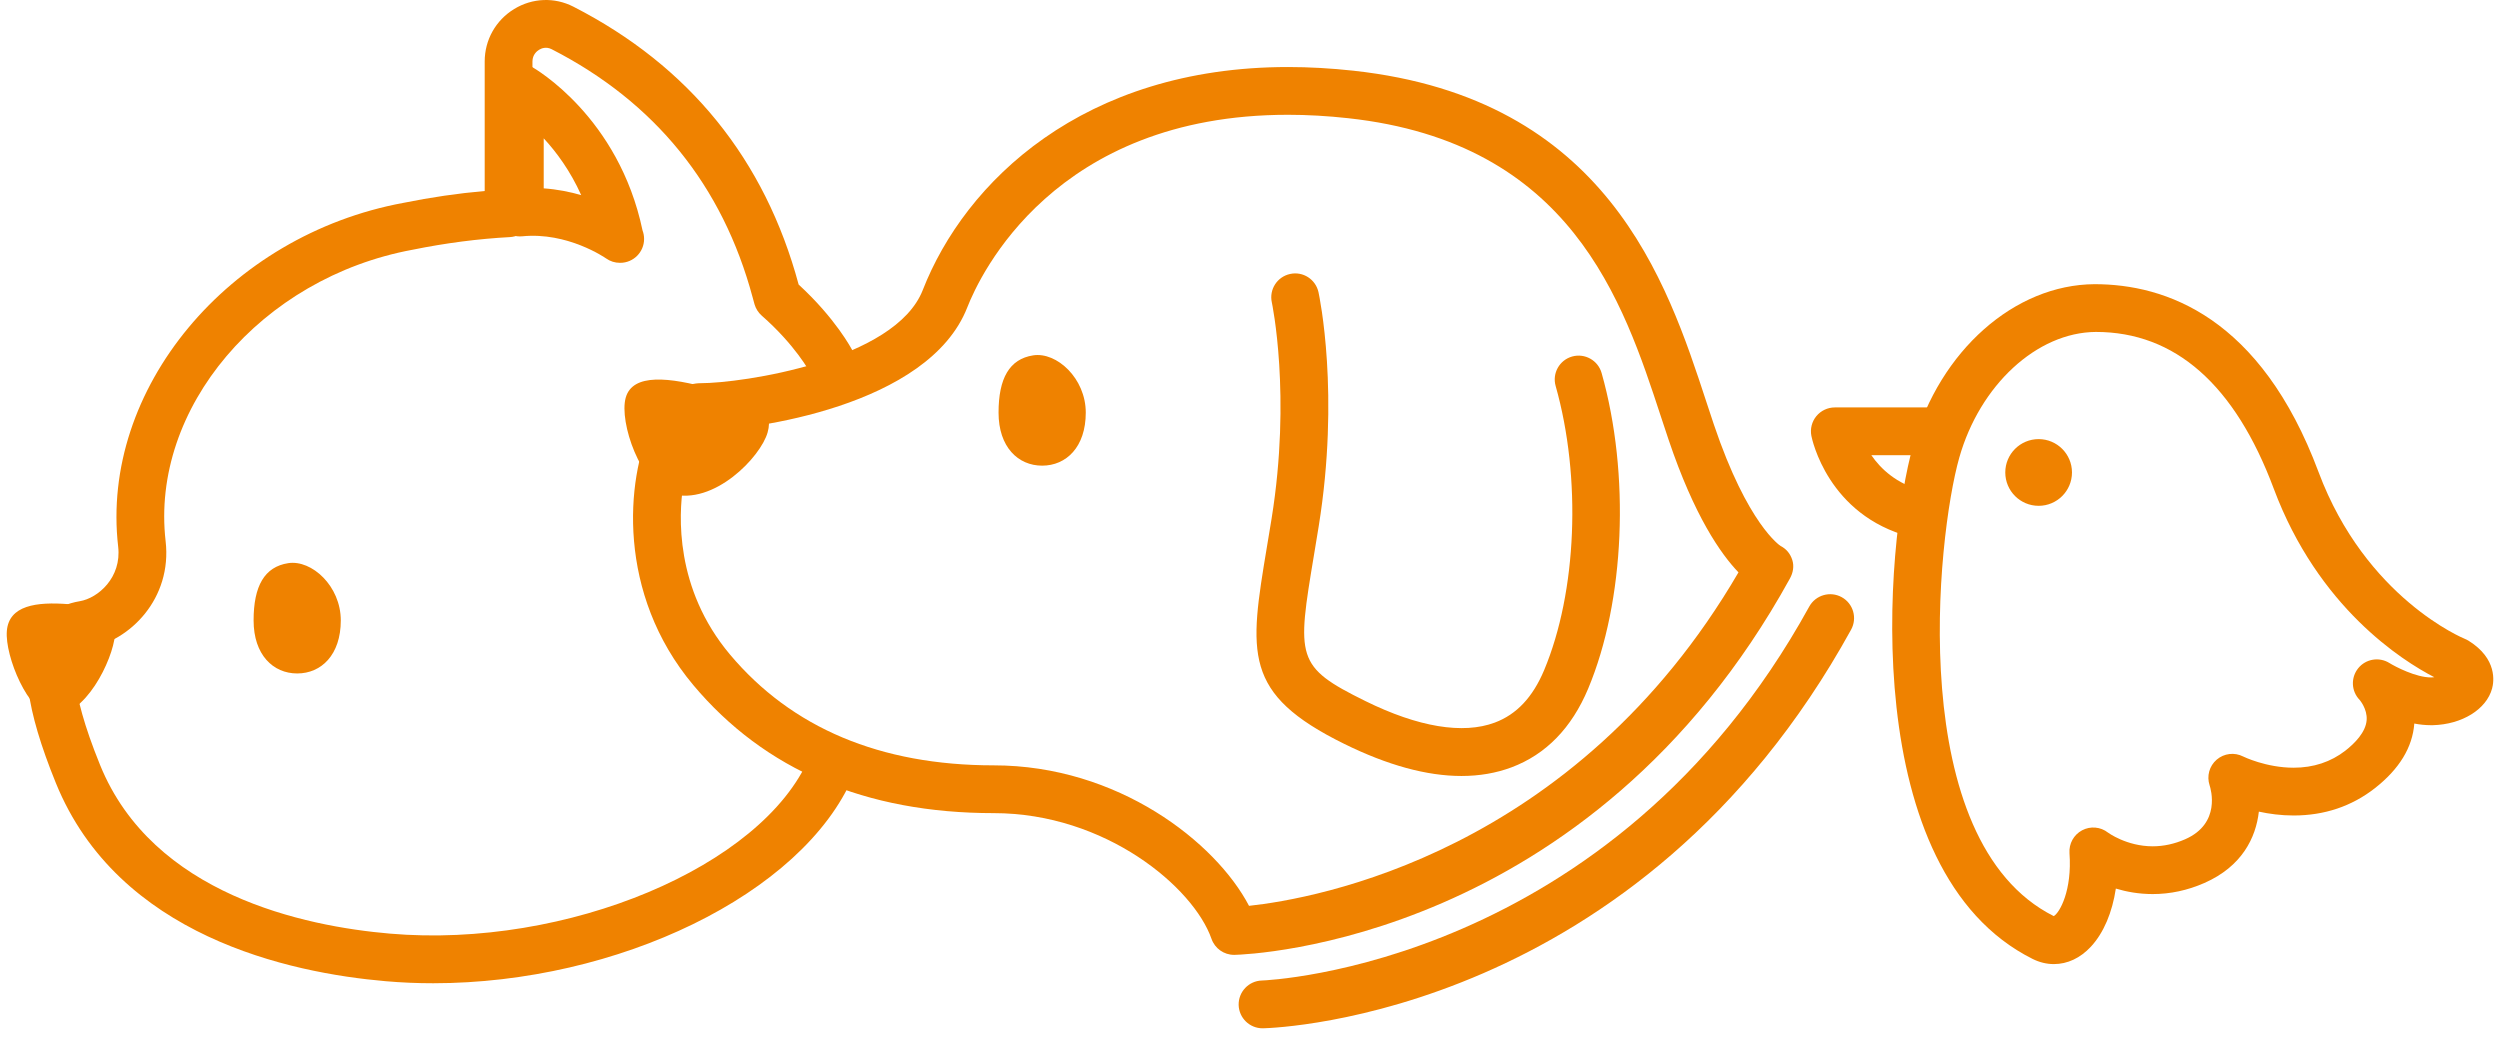 <svg width="107" height="45" viewBox="0 0 107 45" fill="none" xmlns="http://www.w3.org/2000/svg">
<path d="M18.544 42.083C17.864 42.083 17.187 42.055 16.512 41.996C12.381 41.64 5.053 40.065 2.391 33.513C1.099 30.337 0.832 28.263 1.546 26.985C1.811 26.511 2.35 25.909 3.412 25.732C4.199 25.601 5.21 24.717 5.058 23.4C4.28 16.668 9.761 10.065 17.275 8.681C18.437 8.445 19.603 8.275 20.745 8.175V2.631C20.745 1.708 21.217 0.868 22.006 0.386C22.785 -0.09 23.732 -0.128 24.54 0.285C29.496 2.821 32.74 6.823 34.182 12.179C35.772 13.639 36.45 14.938 36.48 14.995C36.739 15.497 36.541 16.114 36.04 16.372C35.54 16.631 34.925 16.435 34.665 15.936C34.653 15.914 34.039 14.769 32.6 13.507C32.456 13.379 32.35 13.213 32.295 13.028C32.273 12.953 32.245 12.854 32.214 12.732C30.931 7.947 28.037 4.371 23.609 2.105C23.374 1.986 23.172 2.069 23.074 2.13C22.988 2.182 22.789 2.335 22.789 2.631V9.127C22.789 9.671 22.365 10.119 21.822 10.148C20.477 10.22 19.076 10.401 17.663 10.688C11.168 11.885 6.431 17.48 7.089 23.165C7.37 25.605 5.574 27.444 3.747 27.749C3.431 27.801 3.365 27.919 3.33 27.983C3.197 28.221 2.872 29.269 4.284 32.743C6.537 38.286 13.022 39.644 16.688 39.959C24.25 40.612 32.632 37.092 34.632 32.427C34.855 31.907 35.456 31.668 35.974 31.89C36.493 32.113 36.733 32.714 36.511 33.233C34.347 38.281 26.415 42.083 18.544 42.083Z" fill="#EF8200"/>
<path d="M14.586 26.555C14.586 28.027 13.752 28.824 12.72 28.824C11.691 28.824 10.854 28.027 10.854 26.555C10.854 25.082 11.319 24.259 12.338 24.103C13.34 23.95 14.586 25.082 14.586 26.555Z" fill="#EF8200"/>
<path d="M46.471 17.661C46.471 19.134 45.636 19.93 44.604 19.93C43.575 19.93 42.738 19.134 42.738 17.661C42.738 16.189 43.204 15.366 44.222 15.209C45.223 15.055 46.471 16.189 46.471 17.661Z" fill="#EF8200"/>
<path d="M4.921 27.167C4.834 28.255 3.622 30.724 2.212 30.609C1.229 30.529 0.203 28.094 0.293 27.005C0.38 25.917 1.543 25.745 2.953 25.86C4.363 25.974 5.011 26.078 4.921 27.167Z" fill="#EF8200"/>
<path d="M32.854 18.508C32.559 19.559 30.555 21.652 28.718 21.136C27.434 20.774 26.485 18.072 26.781 17.02C27.077 15.97 28.639 16.133 30.477 16.651C32.313 17.168 33.15 17.457 32.854 18.508Z" fill="#EF8200"/>
<path fill-rule="evenodd" clip-rule="evenodd" d="M26.531 11.249C26.322 11.249 26.116 11.186 25.938 11.059C25.9 11.033 24.29 9.92 22.351 10.114C22.064 10.142 21.777 10.049 21.563 9.855C21.35 9.661 21.227 9.386 21.227 9.097V3.745C21.227 3.381 21.419 3.046 21.732 2.863C22.045 2.679 22.433 2.675 22.75 2.853C22.902 2.939 26.482 4.998 27.501 9.864C27.544 9.977 27.567 10.099 27.567 10.227C27.567 10.791 27.11 11.249 26.545 11.249C26.545 11.249 26.537 11.25 26.531 11.249ZM23.271 8.062C23.853 8.102 24.394 8.212 24.876 8.352C24.409 7.312 23.816 6.51 23.271 5.921V8.062Z" fill="#EF8200"/>
<path fill-rule="evenodd" clip-rule="evenodd" d="M52.818 40.868C52.383 40.868 51.996 40.594 51.852 40.182C51.085 37.983 47.324 34.802 42.529 34.802C37.05 34.802 32.725 32.958 29.674 29.322C26.381 25.398 26.797 20.514 27.881 18.189C28.607 16.634 29.509 16.401 29.98 16.401C31.735 16.401 38.311 15.446 39.495 12.413C41.297 7.799 46.35 2.869 55.127 2.869C56.031 2.869 56.972 2.922 57.924 3.026C68.775 4.211 71.338 12.029 73.033 17.202C73.143 17.535 73.248 17.859 73.353 18.168C74.802 22.463 76.198 23.362 76.213 23.37C76.46 23.495 76.627 23.704 76.711 23.97C76.794 24.236 76.744 24.513 76.61 24.757C68.04 40.317 53.459 40.852 52.844 40.868H52.818ZM30.119 18.445C29.916 18.642 29.453 19.399 29.24 20.794C29.051 22.022 28.87 25.184 31.238 28.007C33.884 31.159 37.683 32.757 42.529 32.757C47.844 32.757 52.031 36.042 53.458 38.77C56.28 38.466 67.395 36.52 74.407 24.497C73.648 23.708 72.516 22.085 71.416 18.821C71.31 18.507 71.202 18.178 71.09 17.839C69.466 12.886 67.244 6.101 57.701 5.059C56.824 4.962 55.958 4.913 55.127 4.913C45.125 4.913 41.937 11.78 41.4 13.156C39.74 17.404 32.196 18.401 30.119 18.445Z" fill="#EF8200"/>
<path d="M62.55 33.212C61.069 33.212 59.392 32.754 57.537 31.84C53.178 29.692 53.464 27.974 54.228 23.384L54.424 22.197C55.274 16.917 54.442 12.981 54.434 12.941C54.313 12.39 54.663 11.845 55.216 11.726C55.768 11.604 56.311 11.955 56.432 12.508C56.47 12.683 57.353 16.865 56.441 22.522L56.244 23.72C55.504 28.166 55.443 28.529 58.442 30.007C60.699 31.119 62.614 31.437 63.977 30.927C64.91 30.577 65.6 29.845 66.088 28.685C67.493 25.333 67.692 20.445 66.582 16.521C66.427 15.978 66.743 15.413 67.287 15.259C67.83 15.107 68.394 15.421 68.549 15.965C69.775 20.3 69.543 25.729 67.973 29.476C67.266 31.16 66.163 32.291 64.694 32.842C64.034 33.089 63.319 33.212 62.55 33.212Z" fill="#EF8200"/>
<path d="M54.036 44.011C53.484 44.011 53.029 43.57 53.014 43.014C53.002 42.45 53.446 41.981 54.01 41.966C54.193 41.961 68.956 41.36 77.436 25.961C77.709 25.467 78.332 25.287 78.825 25.559C79.32 25.831 79.499 26.453 79.228 26.948C70.152 43.428 54.715 43.995 54.062 44.011H54.036Z" fill="#EF8200"/>
<path fill-rule="evenodd" clip-rule="evenodd" d="M87.904 41.263C87.593 41.263 87.288 41.188 86.995 41.042C79.507 37.297 80.652 23.4 81.89 19.033C83.03 15.008 86.221 12.183 89.648 12.163C92.681 12.163 96.752 13.558 99.234 20.203C101.253 25.603 105.451 27.326 105.493 27.342C105.55 27.365 105.605 27.393 105.657 27.425C106.895 28.197 106.739 29.186 106.661 29.47C106.418 30.361 105.377 31.006 104.127 31.038C104.119 31.038 104.053 31.038 104.044 31.038C103.806 31.038 103.565 31.013 103.332 30.968C103.257 31.988 102.687 32.92 101.642 33.737C100.651 34.511 99.481 34.903 98.168 34.903C97.626 34.903 97.12 34.834 96.679 34.738C96.553 35.852 95.957 37.085 94.346 37.792C93.63 38.107 92.886 38.266 92.137 38.266C91.54 38.266 91.009 38.167 90.558 38.031C90.406 39.052 90.037 39.928 89.491 40.517C89.038 41.005 88.489 41.263 87.904 41.263ZM89.704 14.207C87.177 14.223 84.736 16.486 83.856 19.59C82.894 22.988 81.508 36.001 87.901 39.21C88.155 39.065 88.691 38.108 88.574 36.514C88.545 36.111 88.756 35.728 89.112 35.538C89.467 35.348 89.904 35.385 90.222 35.635C90.222 35.635 91.016 36.222 92.137 36.222C92.601 36.222 93.069 36.12 93.525 35.92C95.064 35.244 94.626 33.776 94.571 33.611C94.44 33.217 94.56 32.783 94.874 32.513C95.19 32.242 95.636 32.189 96.005 32.377C96.011 32.38 96.985 32.858 98.168 32.858C99.015 32.858 99.761 32.611 100.384 32.126C100.779 31.817 101.257 31.34 101.293 30.815C101.326 30.342 100.995 29.958 100.991 29.954C100.631 29.583 100.607 29 100.933 28.599C101.257 28.198 101.833 28.104 102.27 28.379C102.525 28.537 103.403 28.994 104.044 28.994C104.095 28.993 104.144 28.989 104.189 28.985C102.814 28.275 99.221 26.005 97.318 20.918C95.654 16.465 93.093 14.207 89.704 14.207Z" fill="#EF8200"/>
<path d="M82.013 23.008C81.927 23.008 81.84 22.997 81.753 22.974C78.232 22.049 77.555 18.796 77.527 18.657C77.468 18.358 77.546 18.047 77.74 17.811C77.935 17.575 78.225 17.438 78.531 17.438H82.811C83.375 17.438 83.833 17.896 83.833 18.46C83.833 19.025 83.375 19.483 82.811 19.483H80.094C80.497 20.07 81.172 20.707 82.272 20.996C82.819 21.14 83.145 21.699 83.001 22.245C82.88 22.704 82.466 23.008 82.013 23.008Z" fill="#EF8200"/>
<path d="M88.681 20.221C88.681 21.01 88.041 21.649 87.254 21.649C86.465 21.649 85.826 21.01 85.826 20.221C85.826 19.433 86.465 18.794 87.254 18.794C88.041 18.794 88.681 19.433 88.681 20.221Z" fill="#EF8200"/>
</svg>
